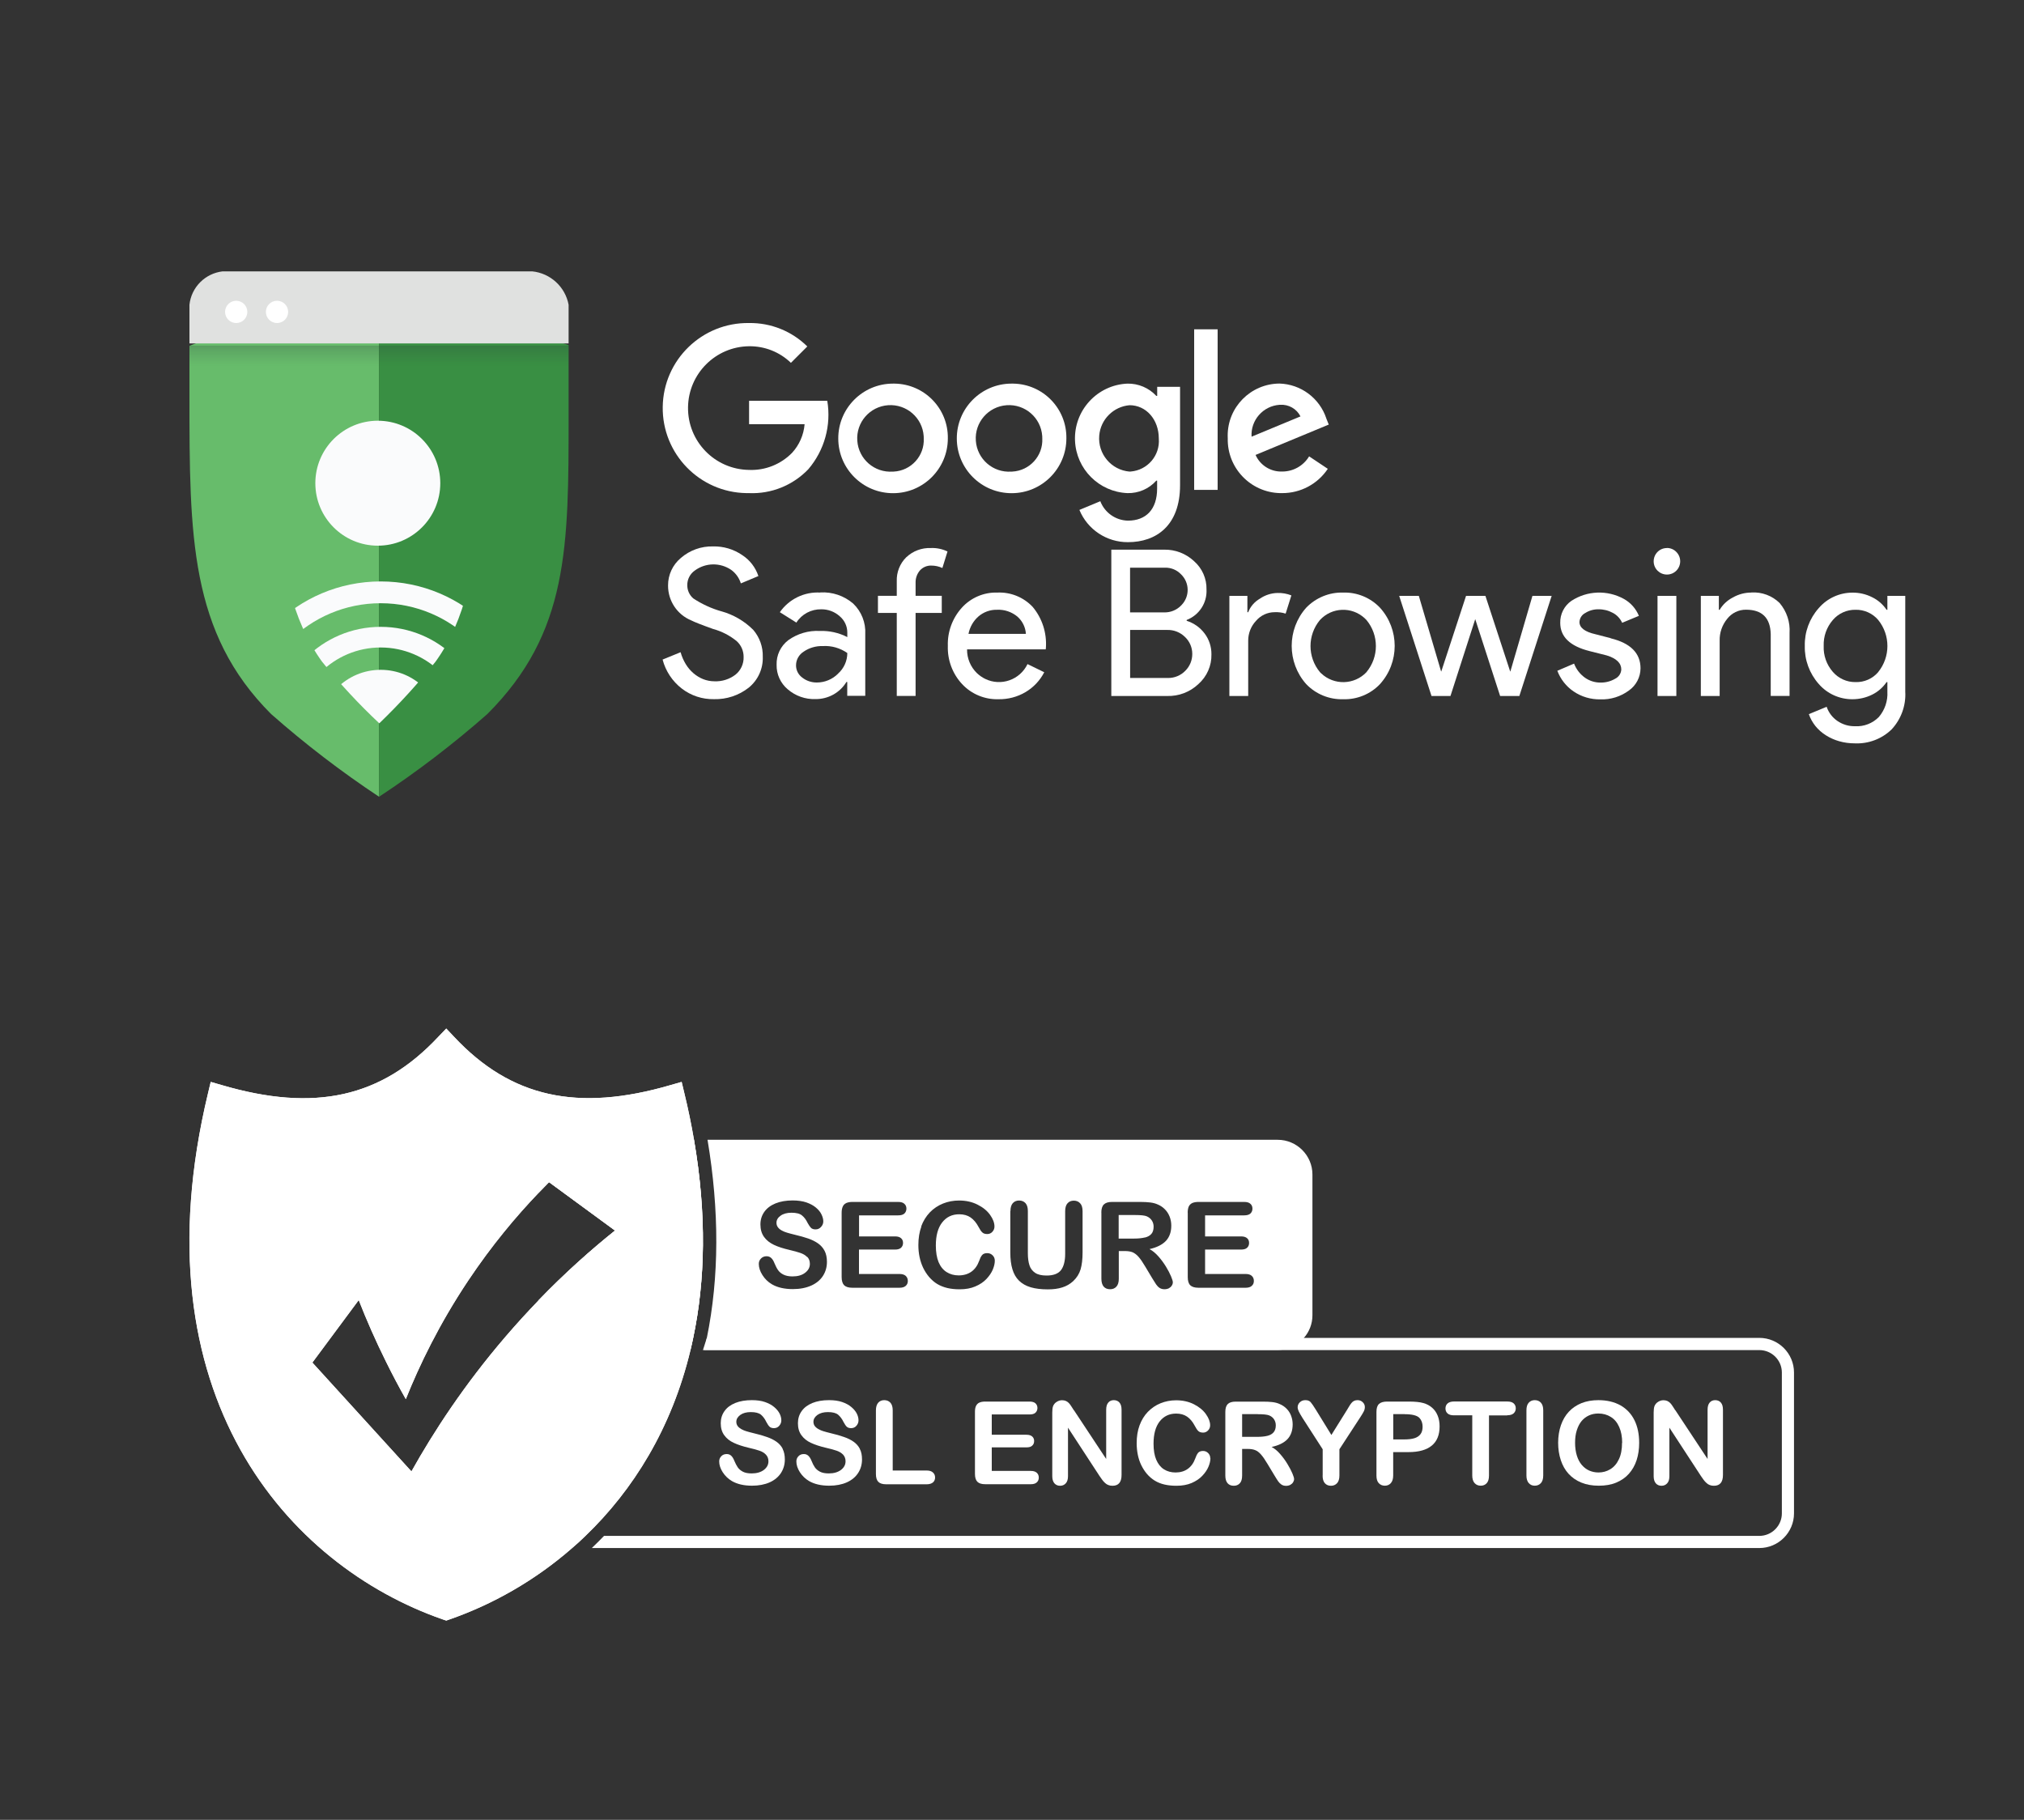 <?xml version="1.0" encoding="UTF-8"?>
<svg id="Layer_1" data-name="Layer 1" xmlns="http://www.w3.org/2000/svg" xmlns:xlink="http://www.w3.org/1999/xlink" viewBox="0 0 300 269.74">
  <rect x="0" y="0" width="300" height="269.74" fill="#333333" stroke="none"/>
  <defs>
    <style>
      .cls-1 {
        fill: #fafbfc;
      }

      .cls-2 {
        fill: #67bc6b;
      }

      .cls-3 {
        fill: #fff;
      }

      .cls-4 {
        fill: none;
      }

      .cls-5 {
        fill: #398f43;
      }

      .cls-6 {
        fill: url(#Gradiente_sem_nome);
      }

      .cls-7 {
        clip-path: url(#clippath-1);
      }

      .cls-8 {
        fill: #e0e1e0;
      }

      .cls-9 {
        clip-path: url(#clippath);
      }
    </style>
    <clipPath id="clippath">
      <path class="cls-4" d="M56.5,44.33c-12.82,0-23.92,5.27-28.42,6.91v7.46c0,20.74.08,35.07,12.15,47.13,5.04,4.44,10.37,8.54,15.96,12.26,5.63-3.71,10.99-7.81,16.05-12.26,12.09-12.09,12.05-24.79,12.05-44.36v-10.32c-5.63-1.74-15.71-6.82-27.79-6.82Z"/>
    </clipPath>
    <linearGradient id="Gradiente_sem_nome" data-name="Gradiente sem nome" x1="55.39" y1="-139.71" x2="55.39" y2="-135.57" gradientTransform="translate(1.03 189.9)" gradientUnits="userSpaceOnUse">
      <stop offset="0" stop-color="#273339" stop-opacity=".35"/>
      <stop offset=".42" stop-color="#273339" stop-opacity=".15"/>
      <stop offset=".89" stop-color="#273339" stop-opacity=".02"/>
      <stop offset="1" stop-color="#273339" stop-opacity="0"/>
    </linearGradient>
    <clipPath id="clippath-1">
      <path class="cls-4" d="M56.21,52.21c-7.91,0-15.3,5.52-15.3,5.52,0,0,.51,11.46.51,16.06,0,9.94,1.89,18.15,6.31,24.28,2.62,3.24,5.45,6.29,8.49,9.14,2.97-2.86,5.76-5.92,8.34-9.14,4.42-6.13,6.18-14.34,6.18-24.28,0-4.6.61-16.06.61-16.06,0,0-7.6-5.52-15.14-5.52Z"/>
    </clipPath>
  </defs>
  <g>
    <g>
      <path class="cls-3" d="M132.34,56.86c-4.48.01-8.11,3.66-8.09,8.15.01,4.48,3.66,8.11,8.15,8.09,4.47-.01,8.09-3.65,8.09-8.12.07-4.42-3.46-8.05-7.88-8.12-.09,0-.18,0-.27,0ZM132.34,69.9c-2.72.2-5.08-1.85-5.27-4.57-.2-2.72,1.85-5.08,4.57-5.27s5.08,1.85,5.27,4.57c0,.12.01.24.01.35.13,2.59-1.87,4.79-4.46,4.92-.04,0-.08,0-.12,0Z"/>
      <path class="cls-3" d="M149.91,56.86c-4.48.01-8.11,3.66-8.09,8.15.01,4.48,3.66,8.11,8.15,8.09,4.47-.01,8.09-3.65,8.09-8.12.07-4.42-3.46-8.05-7.88-8.12-.09,0-.18,0-.26,0ZM149.91,69.9c-2.72.2-5.08-1.85-5.27-4.57-.2-2.72,1.85-5.08,4.57-5.27s5.08,1.85,5.27,4.57c0,.12.01.24.01.35.13,2.59-1.87,4.79-4.46,4.92-.04,0-.08,0-.12,0Z"/>
      <path class="cls-3" d="M171.51,58.68h-.12c-1.1-1.19-2.66-1.85-4.28-1.82-4.48.19-7.96,3.98-7.77,8.46.18,4.22,3.56,7.59,7.77,7.77,1.63.04,3.19-.63,4.28-1.85h.12v1.17c0,3.11-1.66,4.76-4.33,4.76-1.82-.04-3.44-1.18-4.09-2.88l-3.1,1.29c1.2,2.91,4.05,4.8,7.2,4.78,4.18,0,7.72-2.45,7.72-8.45v-14.57h-3.39v1.32ZM167.43,69.9c-2.72-.23-4.73-2.62-4.5-5.34.2-2.4,2.11-4.3,4.5-4.5,2.43,0,4.33,2.09,4.33,4.95.2,2.5-1.67,4.68-4.17,4.88-.06,0-.11,0-.17.01Z"/>
      <rect class="cls-3" x="177" y="48.81" width="3.48" height="23.8"/>
      <path class="cls-3" d="M196.59,62.02c-1-3.01-3.78-5.08-6.95-5.17-4.26.03-7.7,3.5-7.67,7.76,0,.12,0,.24.01.36-.1,4.39,3.38,8.02,7.77,8.12.1,0,.19,0,.29,0,2.72.01,5.26-1.34,6.77-3.6l-2.77-1.85c-.84,1.4-2.36,2.26-4,2.25-1.69.06-3.25-.91-3.94-2.46l10.85-4.5-.37-.92ZM185.51,64.73c-.16-2.45,1.71-4.57,4.16-4.73.03,0,.05,0,.08,0,1.26-.08,2.44.59,3.01,1.72l-7.26,3.01Z"/>
      <path class="cls-3" d="M111.03,59.43v3.44h8.23c-.13,1.59-.79,3.09-1.87,4.26-1.67,1.7-3.98,2.62-6.37,2.52-5.06-.07-9.11-4.22-9.04-9.29.07-4.97,4.08-8.98,9.04-9.04,2.31-.03,4.55.85,6.21,2.46l2.43-2.43c-2.3-2.27-5.41-3.52-8.64-3.47-6.96-.1-12.69,5.46-12.79,12.42-.1,6.96,5.46,12.69,12.42,12.79.12,0,.25,0,.37,0,3.3.14,6.5-1.15,8.79-3.54,2.39-2.8,3.42-6.51,2.81-10.14h-11.61Z"/>
    </g>
    <g>
      <g>
        <path class="cls-3" d="M106.96,90.62c-1.49-.42-2.91-1.07-4.21-1.93-.56-.49-.88-1.19-.88-1.93-.02-.87.4-1.7,1.12-2.2,1.59-1.17,3.74-1.21,5.38-.1.69.5,1.19,1.2,1.44,2.01l2.6-1.09c-.43-1.29-1.28-2.39-2.42-3.12-1.26-.86-2.77-1.31-4.3-1.27-1.74-.05-3.44.56-4.76,1.7-1.22,1.01-1.92,2.51-1.91,4.09-.01,2.27,1.35,4.32,3.45,5.18.42.22,1.5.65,3.24,1.27,1.29.35,2.48.97,3.51,1.82.65.6,1.01,1.45,1,2.33.03,1.02-.42,1.99-1.21,2.62-.89.68-2,1.03-3.12.98-.57,0-1.14-.11-1.67-.32-.52-.21-1.01-.51-1.44-.88-.45-.39-.83-.84-1.14-1.35-.33-.55-.59-1.14-.76-1.76l-2.67,1.09c.45,1.71,1.45,3.22,2.85,4.3,1.36,1.05,3.04,1.6,4.76,1.57,1.86.05,3.68-.55,5.15-1.7,1.38-1.12,2.15-2.81,2.09-4.58.04-1.46-.46-2.88-1.41-3.99-1.31-1.31-2.93-2.25-4.71-2.75Z"/>
        <path class="cls-3" d="M121.59,87.83c-2.37-.14-4.64.96-6,2.91l2.45,1.54c.8-1.26,2.2-2,3.7-1.97.99-.01,1.96.35,2.7,1.01.74.61,1.16,1.51,1.15,2.47v.64c-1.26-.65-2.67-.96-4.09-.91-1.66-.09-3.3.4-4.65,1.36-1.14.87-1.79,2.23-1.74,3.66-.03,1.4.58,2.73,1.65,3.63,1.14.98,2.6,1.5,4.1,1.45,1.88.02,3.63-.94,4.6-2.54h.12v2.06h2.67v-9.15c.09-1.7-.56-3.35-1.79-4.53-1.35-1.16-3.1-1.75-4.88-1.65ZM124.21,99.86c-.83.83-1.96,1.3-3.13,1.3-.78.01-1.55-.24-2.17-.73-.58-.42-.93-1.1-.92-1.82,0-.83.44-1.59,1.14-2.03.83-.57,1.82-.85,2.83-.82,1.29-.08,2.57.29,3.63,1.03,0,1.17-.5,2.28-1.38,3.06h0Z"/>
        <path class="cls-3" d="M134.33,82.59c-.95.94-1.46,2.24-1.41,3.57v2.15h-2.79v2.54h2.79v12.3h2.79v-12.3h3.88v-2.54h-3.88v-1.88c-.03-.69.2-1.37.65-1.89.43-.47,1.04-.73,1.68-.71.57,0,1.13.12,1.64.36l.76-2.45c-.77-.37-1.63-.55-2.48-.51-1.34-.05-2.65.44-3.62,1.36Z"/>
        <path class="cls-3" d="M147.82,87.83c-2-.06-3.93.77-5.27,2.26-1.39,1.55-2.13,3.57-2.06,5.65-.07,2.09.69,4.13,2.12,5.66,1.39,1.49,3.36,2.3,5.39,2.24,1.41.02,2.8-.34,4.01-1.06,1.18-.7,2.14-1.72,2.77-2.94l-2.48-1.21c-1.12,2.34-3.93,3.33-6.26,2.2-.46-.22-.88-.52-1.25-.87-.94-.92-1.47-2.19-1.45-3.51h11.66l.03-.3c.13-2.17-.56-4.31-1.95-5.98-1.35-1.45-3.28-2.23-5.25-2.14ZM143.55,93.95c.2-1.01.72-1.93,1.5-2.6.75-.64,1.72-.99,2.71-.97,1.11-.06,2.19.31,3.04,1.01.74.65,1.2,1.57,1.26,2.56h-8.51Z"/>
      </g>
      <g>
        <path class="cls-3" d="M175.89,92.01v-.12c1.85-.71,3.04-2.53,2.94-4.51.04-1.61-.64-3.15-1.85-4.21-1.2-1.12-2.78-1.73-4.42-1.7h-7.84v21.69h8.27c1.72.05,3.38-.58,4.63-1.76,1.27-1.12,1.98-2.73,1.94-4.42.01-1.11-.34-2.19-1-3.07-.67-.9-1.6-1.56-2.66-1.89ZM167.5,84.14h5.18c.9-.02,1.77.34,2.39,1,1.27,1.24,1.29,3.28.05,4.55-.03.03-.05.05-.08.08-.65.66-1.55,1.02-2.48,1h-5.06v-6.63ZM175.68,99.43c-.67.69-1.61,1.08-2.57,1.06h-5.6v-7.12h5.48c1-.03,1.96.35,2.67,1.06.68.65,1.06,1.55,1.06,2.48.01.94-.36,1.85-1.03,2.51h0Z"/>
        <path class="cls-3" d="M186.75,88.73c-.79.45-1.41,1.16-1.74,2.01h-.12v-2.42h-2.67v14.84h2.79v-8.18c-.01-1.1.41-2.17,1.17-2.97.68-.8,1.69-1.27,2.74-1.27.55-.03,1.11.04,1.64.21l.85-2.7c-.65-.26-1.36-.38-2.06-.36-.93.02-1.82.31-2.59.83Z"/>
        <path class="cls-3" d="M199.09,87.83c-2.06-.06-4.05.76-5.48,2.24-2.87,3.23-2.87,8.1,0,11.33,1.43,1.49,3.42,2.3,5.48,2.24,2.05.06,4.04-.75,5.45-2.24,2.91-3.22,2.91-8.11,0-11.33-1.42-1.49-3.4-2.3-5.45-2.24ZM202.55,99.62c-1.81,1.91-4.82,1.99-6.73.18-.06-.06-.12-.12-.18-.18-1.86-2.24-1.86-5.48,0-7.72,1.76-1.91,4.72-2.03,6.63-.27.09.09.19.18.27.27,1.86,2.24,1.86,5.48,0,7.72Z"/>
        <polygon class="cls-3" points="223.87 99.52 223.84 99.52 220.17 88.32 217.3 88.32 213.63 99.52 213.6 99.52 210.3 88.32 207.39 88.32 212.18 103.16 214.99 103.16 218.66 91.77 222.35 103.16 225.2 103.16 229.99 88.32 227.14 88.32 223.87 99.52"/>
        <path class="cls-3" d="M238.74,94.59l-2.24-.58c-1.6-.36-2.39-.97-2.39-1.82.03-.57.36-1.08.86-1.33.58-.37,1.26-.56,1.95-.55.75-.01,1.48.17,2.14.53.61.32,1.09.84,1.38,1.47l2.48-1.03c-.44-1.07-1.22-1.95-2.23-2.51-2.45-1.35-5.44-1.24-7.78.29-1.06.74-1.68,1.96-1.65,3.26,0,2.06,1.44,3.45,4.33,4.18l2.54.64c1.45.44,2.18,1.14,2.18,2.09-.03.58-.37,1.1-.89,1.36-.67.4-1.44.6-2.23.58-.82,0-1.62-.26-2.29-.74-.72-.52-1.27-1.24-1.59-2.07l-2.48,1.06c.47,1.25,1.32,2.33,2.42,3.07,1.16.79,2.54,1.19,3.94,1.17,1.53.06,3.04-.41,4.27-1.33,1.06-.75,1.69-1.97,1.7-3.27,0-2.24-1.47-3.73-4.42-4.45Z"/>
        <rect class="cls-3" x="245.68" y="88.32" width="2.79" height="14.84"/>
        <path class="cls-3" d="M247.07,81.23c-1.09,0-1.96.88-1.96,1.97s.88,1.96,1.97,1.96c1.09,0,1.96-.88,1.96-1.97,0-.52-.21-1.02-.58-1.39-.37-.38-.87-.58-1.39-.58Z"/>
        <path class="cls-3" d="M259.58,87.83c-.96,0-1.9.25-2.74.73-.81.42-1.48,1.04-1.95,1.82h-.12v-2.06h-2.67v14.84h2.79v-8.21c-.03-1.17.37-2.32,1.12-3.23.67-.86,1.7-1.36,2.79-1.35,2.38,0,3.6,1.21,3.66,3.63v9.15h2.79v-9.33c.11-1.61-.42-3.2-1.47-4.44-1.11-1.09-2.64-1.66-4.2-1.56Z"/>
        <path class="cls-3" d="M279.75,88.32v2.06h-.12c-.54-.8-1.27-1.44-2.14-1.86-.91-.46-1.91-.69-2.92-.68-1.92,0-3.75.84-5,2.3-1.37,1.54-2.11,3.54-2.06,5.6-.05,2.07.69,4.08,2.06,5.63,1.25,1.45,3.08,2.28,5,2.27,1.01,0,2.02-.23,2.92-.68.86-.42,1.6-1.07,2.14-1.86h.12v1.42c.08,1.37-.38,2.72-1.27,3.76-.93.94-2.22,1.44-3.54,1.36-.93.02-1.84-.26-2.61-.79-.74-.51-1.29-1.24-1.58-2.09l-2.64,1.09c.22.64.55,1.23.97,1.76.43.53.95.99,1.53,1.36.61.39,1.28.69,1.98.89.76.22,1.54.32,2.33.32,2.02.09,3.99-.65,5.45-2.06,1.41-1.51,2.15-3.54,2.03-5.6v-14.2h-2.67ZM278.39,99.62c-.84.98-2.07,1.52-3.36,1.48-1.29.02-2.52-.54-3.36-1.51-.93-1.06-1.42-2.44-1.36-3.85-.05-1.41.43-2.78,1.36-3.85.84-.98,2.07-1.53,3.36-1.51,1.29-.03,2.53.53,3.36,1.51,1.82,2.25,1.82,5.47,0,7.72Z"/>
      </g>
    </g>
    <g>
      <path class="cls-2" d="M28.08,51.25v7.46c0,20.74.04,35.07,12.11,47.13,5.05,4.45,10.39,8.54,16,12.26V44.33c-11.8,0-23.6,5.27-28.1,6.92Z"/>
      <path class="cls-5" d="M84.28,51.15c-5.62-1.74-16.3-6.82-28.1-6.82v73.77c5.63-3.71,10.99-7.81,16.05-12.26,12.09-12.09,12.05-24.79,12.05-44.36v-10.32Z"/>
      <g class="cls-9">
        <rect class="cls-6" x="25.92" y="51.24" width="60.81" height="5"/>
      </g>
      <g class="cls-7">
        <g>
          <circle class="cls-1" cx="56.43" cy="108.42" r="9.14"/>
          <path class="cls-1" d="M56.43,124.25c-8.66,0-15.67-7.02-15.67-15.67s7.02-15.67,15.67-15.67c8.66,0,15.67,7.02,15.67,15.67h0c0,8.66-7.02,15.67-15.67,15.67h0ZM56.43,95.97c-6.96,0-12.61,5.64-12.61,12.61s5.64,12.61,12.61,12.61c6.96,0,12.61-5.64,12.61-12.61h0c0-6.96-5.65-12.6-12.61-12.61Z"/>
          <path class="cls-1" d="M56.43,130.96c-12.36,0-22.39-10.02-22.39-22.39s10.02-22.39,22.39-22.39c12.36,0,22.39,10.02,22.39,22.39h0c-.01,12.36-10.03,22.37-22.39,22.39ZM56.43,89.41c-10.58,0-19.16,8.58-19.16,19.16,0,10.58,8.58,19.16,19.16,19.16,10.58,0,19.16-8.58,19.16-19.16h0c-.02-10.58-8.59-19.15-19.16-19.16h0Z"/>
          <circle class="cls-1" cx="56" cy="71.62" r="9.26"/>
        </g>
      </g>
      <path class="cls-8" d="M84.28,50.9v-5.73c-.5-2.66-2.7-4.68-5.4-4.95h-45.88c-2.59.3-4.64,2.35-4.92,4.95v5.73h56.2Z"/>
      <circle class="cls-3" cx="35.01" cy="46.23" r="1.65"/>
      <circle class="cls-3" cx="41.06" cy="46.23" r="1.65"/>
    </g>
  </g>
  <g>
    <path class="cls-3" d="M170.72,180.89c-.18-.27-.43-.47-.75-.61-.3-.13-.89-.19-1.78-.19h-2.38v3.49h2.31c.62,0,1.14-.06,1.56-.16.43-.1.75-.29.97-.54s.33-.61.33-1.07c0-.35-.09-.66-.27-.93ZM170.72,180.89c-.18-.27-.43-.47-.75-.61-.3-.13-.89-.19-1.78-.19h-2.38v3.49h2.31c.62,0,1.14-.06,1.56-.16.43-.1.75-.29.97-.54s.33-.61.33-1.07c0-.35-.09-.66-.27-.93ZM102.86,168.94h-23.07v7.88c.54-.56,1.07-1.1,1.58-1.62l9.79,7.18c-3.51,2.81-7.39,6.24-11.37,10.37v7.34h22.55c.14-.59.28-1.19.4-1.79,1.79-8.5,2.02-18.28.12-29.36ZM170.72,180.89c-.18-.27-.43-.47-.75-.61-.3-.13-.89-.19-1.78-.19h-2.38v3.49h2.31c.62,0,1.14-.06,1.56-.16.43-.1.75-.29.97-.54s.33-.61.33-1.07c0-.35-.09-.66-.27-.93ZM170.72,180.89c-.18-.27-.43-.47-.75-.61-.3-.13-.89-.19-1.78-.19h-2.38v3.49h2.31c.62,0,1.14-.06,1.56-.16.43-.1.75-.29.97-.54s.33-.61.33-1.07c0-.35-.09-.66-.27-.93ZM170.72,180.89c-.18-.27-.43-.47-.75-.61-.3-.13-.89-.19-1.78-.19h-2.38v3.49h2.31c.62,0,1.14-.06,1.56-.16.43-.1.75-.29.97-.54s.33-.61.33-1.07c0-.35-.09-.66-.27-.93ZM170.72,180.89c-.18-.27-.43-.47-.75-.61-.3-.13-.89-.19-1.78-.19h-2.38v3.49h2.31c.62,0,1.14-.06,1.56-.16.43-.1.75-.29.97-.54s.33-.61.33-1.07c0-.35-.09-.66-.27-.93ZM170.72,180.89c-.18-.27-.43-.47-.75-.61-.3-.13-.89-.19-1.78-.19h-2.38v3.49h2.31c.62,0,1.14-.06,1.56-.16.43-.1.75-.29.97-.54s.33-.61.33-1.07c0-.35-.09-.66-.27-.93ZM170.72,180.89c-.18-.27-.43-.47-.75-.61-.3-.13-.89-.19-1.78-.19h-2.38v3.49h2.31c.62,0,1.14-.06,1.56-.16.43-.1.75-.29.97-.54s.33-.61.33-1.07c0-.35-.09-.66-.27-.93ZM189.38,168.94h-84.51c1.76,10.49,1.74,20.35-.1,29.36-.12.6-.25,1.2-.39,1.79h85c1.55,0,2.95-.7,3.89-1.79.79-.9,1.26-2.07,1.26-3.35v-20.87c0-2.83-2.32-5.14-5.14-5.14ZM176.04,179.74c0-.37.06-.68.16-.91.11-.24.29-.4.52-.52.24-.1.54-.16.9-.16h6.8c.41,0,.72.09.92.28.2.18.3.42.3.71s-.1.54-.3.73c-.2.18-.51.27-.92.27h-5.8v3.12h5.34c.4,0,.69.09.89.27.2.17.29.41.29.7s-.09.52-.29.71c-.19.18-.48.27-.89.27h-5.34v3.62h6.01c.4,0,.71.09.91.28.21.19.31.44.31.75s-.1.54-.31.73c-.2.19-.51.28-.91.28h-7c-.56,0-.96-.13-1.21-.37-.25-.25-.37-.66-.37-1.21v-9.56ZM163.24,179.74c0-.56.12-.96.37-1.21.25-.25.65-.38,1.21-.38h4.19c.58,0,1.07.03,1.49.08.41.05.78.15,1.11.3.4.17.75.4,1.06.72.31.31.54.68.7,1.09.16.42.24.85.24,1.32,0,.95-.27,1.7-.8,2.27-.54.56-1.35.97-2.43,1.21.46.24.89.6,1.31,1.07.42.47.79.98,1.12,1.51.33.54.58,1.02.76,1.45.18.43.27.73.27.89s-.05.33-.16.5c-.1.16-.25.29-.43.39-.19.09-.4.14-.65.14-.29,0-.53-.07-.73-.2-.2-.13-.36-.31-.51-.52-.14-.21-.33-.52-.58-.92l-1.03-1.72c-.37-.63-.7-1.11-.99-1.44-.29-.33-.59-.55-.89-.68-.3-.12-.68-.18-1.13-.18h-.91v4.09c0,.54-.12.93-.36,1.19-.24.26-.54.38-.93.38-.41,0-.73-.13-.96-.4-.22-.27-.33-.66-.33-1.17v-9.79ZM149.77,179.5c0-.52.12-.91.35-1.17.24-.26.54-.39.93-.39s.71.13.95.39c.24.27.35.66.35,1.17v6.26c0,.71.08,1.3.24,1.79.15.47.44.84.84,1.11s.97.4,1.7.4c1,0,1.72-.27,2.13-.8.41-.54.62-1.35.62-2.43v-6.31c0-.52.12-.92.35-1.17.23-.26.54-.39.93-.39s.7.13.94.39c.24.25.36.65.36,1.17v6.12c0,1-.1,1.83-.29,2.49-.2.67-.56,1.25-1.1,1.76-.47.43-1,.74-1.62.93-.61.2-1.33.29-2.15.29-.98,0-1.82-.1-2.53-.31s-1.28-.54-1.73-.98c-.45-.44-.77-1-.98-1.7-.21-.69-.31-1.51-.31-2.48v-6.12ZM136.54,181.78c.3-.81.73-1.5,1.28-2.08.55-.57,1.21-1.01,1.95-1.31s1.54-.45,2.39-.45c1.03,0,1.95.21,2.75.62.8.4,1.42.91,1.85,1.52.43.61.64,1.17.64,1.72,0,.29-.1.55-.31.78-.2.22-.46.33-.75.33-.33,0-.58-.08-.74-.24-.17-.15-.35-.42-.55-.8-.33-.63-.73-1.1-1.19-1.42-.45-.31-1.01-.47-1.68-.47-1.06,0-1.9.4-2.53,1.21-.63.8-.94,1.95-.94,3.42,0,.99.14,1.81.41,2.47.28.66.68,1.15,1.19,1.47s1.1.49,1.79.49c.74,0,1.37-.19,1.88-.55.52-.37.9-.91,1.16-1.62.11-.33.24-.61.41-.82.16-.21.42-.31.78-.31.31,0,.56.1.79.32.22.21.33.48.33.8,0,.4-.1.84-.3,1.32-.2.47-.51.93-.94,1.39-.43.45-.97.82-1.64,1.1-.66.29-1.44.43-2.32.43-.67,0-1.28-.06-1.83-.19s-1.05-.33-1.49-.59c-.45-.27-.86-.63-1.24-1.07-.33-.4-.62-.84-.86-1.34-.24-.5-.41-1.03-.53-1.58-.12-.56-.18-1.16-.18-1.79,0-1.03.15-1.95.45-2.76ZM124.75,179.74c0-.37.06-.68.17-.91.1-.24.28-.4.52-.52.23-.1.53-.16.89-.16h6.81c.41,0,.71.09.91.28.2.18.3.42.3.71s-.1.54-.3.73c-.2.18-.5.27-.91.27h-5.81v3.12h5.35c.39,0,.68.09.88.27.2.17.29.41.29.7s-.1.52-.29.71c-.2.18-.49.27-.89.27h-5.35v3.62h6.01c.4,0,.71.09.92.28.2.19.31.44.31.75s-.1.54-.31.73c-.21.19-.52.28-.92.28h-7c-.56,0-.96-.13-1.21-.37-.24-.25-.37-.66-.37-1.21v-9.56ZM119.63,186.31c-.26-.27-.59-.46-1-.6-.4-.14-.95-.29-1.63-.45-.91-.21-1.68-.46-2.29-.75-.61-.29-1.11-.68-1.46-1.17-.36-.5-.54-1.11-.54-1.85,0-.7.19-1.32.57-1.86.38-.54.93-.96,1.66-1.26.72-.29,1.57-.44,2.55-.44.78,0,1.46.1,2.03.29.57.2,1.04.45,1.42.77.38.32.66.66.82,1.01.17.35.27.69.27,1.03,0,.31-.11.58-.33.82-.22.25-.49.37-.81.37-.29,0-.52-.07-.68-.22-.15-.15-.31-.39-.5-.73-.23-.48-.51-.86-.84-1.12-.32-.27-.84-.4-1.56-.4-.67,0-1.21.15-1.61.44-.41.29-.61.64-.61,1.05,0,.25.07.47.21.66.14.19.33.35.57.48s.49.24.74.31c.24.08.66.19,1.23.33.72.17,1.37.35,1.95.55.58.2,1.07.45,1.48.74.41.29.73.66.96,1.1.23.45.34.99.34,1.63,0,.77-.2,1.46-.59,2.07s-.98,1.1-1.74,1.44c-.77.34-1.67.52-2.72.52-1.26,0-2.29-.24-3.1-.71-.58-.34-1.05-.8-1.41-1.37-.36-.56-.54-1.12-.54-1.66,0-.31.11-.58.33-.8s.49-.33.83-.33c.27,0,.5.09.68.26.19.17.35.43.48.77.17.4.34.75.53,1.02.19.27.45.5.8.67.34.17.79.27,1.34.27.77,0,1.39-.17,1.86-.53.48-.36.72-.8.72-1.33,0-.43-.13-.77-.38-1.03ZM169.69,183.43c.43-.1.75-.29.97-.54s.33-.61.33-1.07c0-.35-.09-.66-.27-.93-.18-.27-.43-.47-.75-.61-.3-.13-.89-.19-1.78-.19h-2.38v3.49h2.31c.62,0,1.14-.06,1.56-.16ZM170.72,180.89c-.18-.27-.43-.47-.75-.61-.3-.13-.89-.19-1.78-.19h-2.38v3.49h2.31c.62,0,1.14-.06,1.56-.16.43-.1.75-.29.97-.54s.33-.61.33-1.07c0-.35-.09-.66-.27-.93ZM170.72,180.89c-.18-.27-.43-.47-.75-.61-.3-.13-.89-.19-1.78-.19h-2.38v3.49h2.31c.62,0,1.14-.06,1.56-.16.43-.1.75-.29.97-.54s.33-.61.33-1.07c0-.35-.09-.66-.27-.93ZM170.72,180.89c-.18-.27-.43-.47-.75-.61-.3-.13-.89-.19-1.78-.19h-2.38v3.49h2.31c.62,0,1.14-.06,1.56-.16.43-.1.75-.29.97-.54s.33-.61.33-1.07c0-.35-.09-.66-.27-.93ZM170.72,180.89c-.18-.27-.43-.47-.75-.61-.3-.13-.89-.19-1.78-.19h-2.38v3.49h2.31c.62,0,1.14-.06,1.56-.16.43-.1.75-.29.97-.54s.33-.61.33-1.07c0-.35-.09-.66-.27-.93ZM170.72,180.89c-.18-.27-.43-.47-.75-.61-.3-.13-.89-.19-1.78-.19h-2.38v3.49h2.31c.62,0,1.14-.06,1.56-.16.43-.1.75-.29.97-.54s.33-.61.33-1.07c0-.35-.09-.66-.27-.93ZM170.72,180.89c-.18-.27-.43-.47-.75-.61-.3-.13-.89-.19-1.78-.19h-2.38v3.49h2.31c.62,0,1.14-.06,1.56-.16.43-.1.75-.29.97-.54s.33-.61.33-1.07c0-.35-.09-.66-.27-.93ZM170.72,180.89c-.18-.27-.43-.47-.75-.61-.3-.13-.89-.19-1.78-.19h-2.38v3.49h2.31c.62,0,1.14-.06,1.56-.16.43-.1.75-.29.97-.54s.33-.61.33-1.07c0-.35-.09-.66-.27-.93ZM170.72,180.89c-.18-.27-.43-.47-.75-.61-.3-.13-.89-.19-1.78-.19h-2.38v3.49h2.31c.62,0,1.14-.06,1.56-.16.43-.1.75-.29.97-.54s.33-.61.33-1.07c0-.35-.09-.66-.27-.93Z"/>
    <path class="cls-3" d="M104.19,200.11h156.58c1.84,0,3.34,1.49,3.34,3.33v20.87c0,1.84-1.5,3.34-3.34,3.34H89.53c-.59.61-1.19,1.21-1.81,1.8h173.05c2.83,0,5.14-2.31,5.14-5.14v-20.87c0-2.84-2.31-5.14-5.14-5.14H104.77l-.58,1.81Z"/>
    <path class="cls-3" d="M60.98,218.09l-14.68-16.13,6.87-9.26c1.14,2.91,2.48,5.98,4.06,9.16.96,1.94,1.93,3.78,2.92,5.52,2.01-5.03,4.95-11.13,9.26-17.59,3.49-5.22,7.1-9.52,10.39-12.95.54-.56,1.07-1.1,1.58-1.62l9.79,7.18c-3.51,2.81-7.39,6.24-11.37,10.37-1.61,1.67-3.24,3.45-4.87,5.35-6.16,7.18-10.67,14.12-13.95,19.98ZM102.35,200.09c.14-.59.28-1.19.4-1.79,1.79-8.5,2.02-18.28.12-29.36-.39-2.26-.86-4.58-1.44-6.95l-.39-1.63-1.64.47c-13.78,4.02-23.67,1.84-32.08-7.14l-1.17-1.24-1.19,1.24c-8.41,8.98-18.3,11.19-32.09,7.14l-1.63-.47-.39,1.63c-10.8,44.89,11.97,70.09,34.76,78.03l.54.18.52-.18c6.28-2.19,12.56-5.69,18.14-10.57.67-.57,1.33-1.17,1.97-1.8,7.07-6.79,12.79-15.95,15.57-27.55l.11-.46"/>
    <path class="cls-3" d="M102.86,168.94c-.39-2.26-.86-4.58-1.44-6.95l-.39-1.63-1.64.47c-13.78,4.02-23.67,1.84-32.08-7.14l-1.17-1.24-1.19,1.24c-8.41,8.98-18.3,11.19-32.09,7.14l-1.63-.47-.39,1.63c-10.8,44.89,11.97,70.09,34.76,78.03l.54.18.52-.18c6.28-2.19,12.56-5.69,18.14-10.57.67-.57,1.33-1.17,1.97-1.8,7.07-6.79,12.79-15.95,15.57-27.55h0c.14-.6.28-1.19.4-1.8,1.79-8.5,2.02-18.28.12-29.36ZM60.98,218.09l-14.68-16.13,6.87-9.26c1.14,2.91,2.48,5.98,4.06,9.16.96,1.94,1.93,3.78,2.92,5.52,2.01-5.03,4.95-11.13,9.26-17.59,3.49-5.22,7.1-9.52,10.39-12.95.54-.56,1.07-1.1,1.58-1.62l9.79,7.18c-3.51,2.81-7.39,6.24-11.37,10.37-1.61,1.67-3.24,3.45-4.87,5.35-6.16,7.18-10.67,14.12-13.95,19.98Z"/>
    <g>
      <path class="cls-3" d="M116.02,214.75c-.22-.43-.53-.77-.92-1.05-.4-.28-.87-.52-1.43-.71-.56-.2-1.19-.38-1.88-.54-.56-.14-.95-.24-1.19-.32-.24-.07-.47-.17-.71-.3-.23-.13-.42-.28-.55-.46-.13-.17-.2-.39-.2-.63,0-.4.2-.73.59-1.02.39-.28.91-.42,1.55-.42.7,0,1.19.13,1.51.38.31.27.58.62.8,1.09.17.32.33.56.48.7.15.14.37.21.65.21.31,0,.57-.11.78-.35.21-.24.31-.51.31-.8,0-.32-.08-.66-.25-1-.17-.33-.43-.66-.8-.97-.36-.31-.82-.56-1.37-.75-.54-.19-1.2-.28-1.95-.28-.94,0-1.76.14-2.46.42-.7.29-1.23.68-1.6,1.21-.37.52-.55,1.12-.55,1.79,0,.71.17,1.3.52,1.78.35.48.82.86,1.42,1.13.59.28,1.33.52,2.21.73.66.15,1.19.29,1.58.43.4.13.72.33.96.58.25.26.38.59.38.99,0,.52-.23.94-.69,1.29-.46.34-1.06.51-1.79.51-.54,0-.97-.08-1.3-.25-.33-.17-.59-.39-.77-.65-.18-.27-.35-.59-.51-.98-.13-.33-.28-.57-.46-.74-.18-.17-.4-.25-.67-.25-.32,0-.59.1-.8.32s-.31.47-.31.77c0,.52.17,1.05.52,1.6.35.54.8.98,1.36,1.31.79.46,1.79.69,2.99.69,1.01,0,1.88-.17,2.62-.5.73-.33,1.29-.8,1.67-1.39.38-.59.57-1.26.57-2,0-.62-.11-1.14-.33-1.57Z"/>
      <path class="cls-3" d="M127.45,214.75c-.22-.43-.53-.77-.92-1.05-.39-.28-.87-.52-1.43-.71-.56-.2-1.19-.38-1.88-.54-.55-.14-.95-.24-1.19-.32-.24-.07-.47-.17-.7-.3-.24-.13-.42-.28-.56-.46-.13-.17-.2-.39-.2-.63,0-.4.2-.73.59-1.02.4-.28.91-.42,1.56-.42.69,0,1.19.13,1.5.38.31.27.59.62.81,1.09.17.32.33.56.48.7.15.14.36.21.65.21.31,0,.57-.11.78-.35.21-.24.31-.51.31-.8,0-.32-.08-.66-.25-1-.17-.33-.43-.66-.8-.97-.36-.31-.82-.56-1.37-.75-.55-.19-1.2-.28-1.95-.28-.95,0-1.76.14-2.46.42-.7.29-1.23.68-1.6,1.21-.37.52-.55,1.12-.55,1.79,0,.71.17,1.3.52,1.78.35.48.82.86,1.41,1.13.6.28,1.33.52,2.22.73.66.15,1.18.29,1.58.43.39.13.71.33.96.58.24.26.37.59.37.99,0,.52-.23.94-.69,1.29-.46.34-1.06.51-1.79.51-.54,0-.97-.08-1.3-.25-.33-.17-.59-.39-.77-.65-.18-.27-.35-.59-.5-.98-.13-.33-.29-.57-.47-.74-.18-.17-.4-.25-.66-.25-.33,0-.59.1-.8.32s-.31.47-.31.77c0,.52.17,1.05.52,1.6.35.54.8.98,1.36,1.31.79.46,1.79.69,2.99.69,1.01,0,1.88-.17,2.62-.5.73-.33,1.29-.8,1.67-1.39.38-.59.57-1.26.57-2,0-.62-.1-1.14-.33-1.57Z"/>
      <path class="cls-3" d="M138.28,218.25c-.22-.2-.52-.29-.92-.29h-5.04v-8.92c0-.51-.12-.89-.35-1.14-.23-.25-.54-.37-.91-.37s-.67.13-.89.38-.34.63-.34,1.13v9.44c0,.53.12.92.36,1.16.24.24.63.36,1.17.36h6c.4,0,.71-.1.93-.28.21-.19.31-.43.31-.73s-.1-.54-.32-.74Z"/>
    </g>
    <g>
      <path class="cls-3" d="M152.6,209.65h-5.6v3.01h5.15c.38,0,.66.09.85.26s.28.39.28.67-.09.51-.28.68c-.18.18-.47.26-.85.26h-5.15v3.49h5.79c.39,0,.68.09.88.27.2.18.3.42.3.72s-.1.53-.3.71c-.2.18-.49.27-.88.27h-6.75c-.54,0-.93-.12-1.17-.36s-.36-.63-.36-1.16v-9.22c0-.36.05-.65.16-.87s.27-.39.5-.49c.23-.1.51-.15.87-.15h6.56c.4,0,.69.09.88.26.19.18.29.41.29.69s-.1.52-.29.7c-.19.18-.49.26-.88.26Z"/>
      <path class="cls-3" d="M159.18,209.02l4.78,7.23v-7.29c0-.47.1-.83.31-1.07.2-.24.48-.36.82-.36s.64.12.84.36c.21.24.31.59.31,1.07v9.65c0,1.08-.45,1.61-1.34,1.61-.22,0-.42-.03-.6-.1-.18-.06-.35-.17-.5-.31-.16-.14-.3-.3-.44-.49-.13-.19-.27-.38-.4-.57l-4.66-7.14v7.19c0,.47-.11.82-.33,1.06-.22.24-.5.36-.84.36s-.63-.12-.84-.36c-.21-.24-.32-.6-.32-1.06v-9.46c0-.4.04-.72.13-.95.11-.25.28-.46.53-.61.25-.16.51-.24.79-.24.22,0,.41.04.57.11.16.07.3.17.42.29.12.12.24.28.37.48.13.2.26.4.39.61Z"/>
      <path class="cls-3" d="M179.41,216.13c0,.39-.1.81-.29,1.27-.19.45-.49.9-.91,1.34-.41.44-.94.79-1.58,1.07-.64.27-1.39.41-2.24.41-.65,0-1.24-.06-1.77-.18-.53-.12-1.01-.31-1.44-.57-.43-.26-.83-.6-1.19-1.02-.32-.38-.6-.82-.83-1.29s-.4-.99-.51-1.53-.17-1.12-.17-1.72c0-.99.14-1.87.43-2.65s.7-1.45,1.23-2c.54-.55,1.16-.98,1.88-1.27.72-.29,1.49-.44,2.3-.44.99,0,1.88.2,2.65.59.78.4,1.37.89,1.78,1.47.41.58.62,1.13.62,1.65,0,.28-.1.54-.3.75s-.44.33-.73.33c-.32,0-.56-.08-.72-.23-.16-.15-.34-.41-.53-.78-.32-.61-.7-1.06-1.14-1.36-.44-.3-.98-.45-1.62-.45-1.02,0-1.83.39-2.44,1.16-.61.78-.91,1.88-.91,3.3,0,.95.13,1.75.4,2.38.27.63.65,1.11,1.14,1.42.49.31,1.07.47,1.72.47.71,0,1.32-.18,1.81-.53.49-.35.87-.87,1.12-1.56.11-.32.24-.59.39-.79s.41-.31.75-.31c.3,0,.55.1.76.31.21.21.32.46.32.77Z"/>
      <path class="cls-3" d="M184.98,214.76h-.87v3.94c0,.52-.11.9-.34,1.15-.23.25-.53.37-.9.37-.4,0-.7-.13-.92-.38-.22-.26-.33-.63-.33-1.13v-9.44c0-.54.12-.92.36-1.16s.63-.36,1.16-.36h4.04c.56,0,1.03.02,1.43.07s.75.14,1.07.29c.38.16.73.39,1.02.69.3.3.52.65.67,1.05.15.4.23.82.23,1.27,0,.91-.26,1.65-.77,2.19-.52.55-1.3.93-2.35,1.16.44.23.86.58,1.26,1.04s.76.94,1.07,1.46c.32.52.56.98.74,1.4s.26.7.26.86-.05.32-.15.48c-.1.16-.24.28-.42.38-.18.09-.38.14-.62.14-.28,0-.51-.07-.7-.2-.19-.13-.35-.3-.49-.5-.14-.2-.32-.5-.56-.89l-1-1.66c-.36-.61-.68-1.07-.96-1.39-.28-.32-.57-.54-.86-.65-.29-.12-.66-.18-1.1-.18ZM186.4,209.6h-2.29v3.37h2.23c.6,0,1.1-.05,1.51-.15s.72-.28.93-.53.32-.59.32-1.02c0-.34-.09-.64-.26-.9-.17-.26-.41-.45-.72-.58-.29-.12-.86-.18-1.71-.18Z"/>
      <path class="cls-3" d="M196.05,218.7v-3.89l-2.99-4.64c-.26-.42-.45-.74-.56-.98-.11-.23-.16-.44-.16-.61,0-.28.11-.53.33-.74.22-.21.49-.31.82-.31.34,0,.6.1.77.29s.44.58.79,1.15l2.29,3.72,2.32-3.72c.14-.23.26-.42.35-.58.09-.16.2-.3.31-.44.11-.14.24-.24.38-.31.14-.07.31-.11.51-.11.31,0,.57.1.78.31.21.2.31.44.31.71,0,.22-.05.44-.16.65-.11.22-.29.52-.54.9l-3.07,4.71v3.89c0,.51-.12.89-.35,1.14-.23.25-.53.38-.9.38s-.67-.12-.9-.37c-.23-.25-.34-.63-.34-1.14Z"/>
      <path class="cls-3" d="M208.78,215.23h-2.28v3.47c0,.5-.12.87-.35,1.13-.23.26-.53.38-.89.38s-.67-.13-.9-.38c-.23-.25-.34-.63-.34-1.12v-9.45c0-.55.13-.94.38-1.17.25-.23.65-.35,1.2-.35h3.19c.94,0,1.67.07,2.18.22.5.14.94.37,1.3.69.37.32.64.72.83,1.19.19.47.28,1,.28,1.58,0,1.25-.38,2.2-1.15,2.84-.77.64-1.92.97-3.44.97ZM208.18,209.6h-1.67v3.75h1.67c.59,0,1.07-.06,1.47-.18.39-.12.69-.32.9-.6.21-.28.31-.64.31-1.1,0-.54-.16-.98-.48-1.32-.36-.36-1.09-.54-2.2-.54Z"/>
      <path class="cls-3" d="M223.41,209.79h-2.71v8.91c0,.51-.11.89-.34,1.14-.23.25-.52.37-.89.37s-.67-.13-.9-.38c-.23-.25-.35-.63-.35-1.14v-8.91h-2.71c-.42,0-.74-.09-.95-.28-.21-.19-.31-.43-.31-.74s.11-.57.32-.75.53-.28.93-.28h7.9c.43,0,.75.09.96.28.21.19.31.44.31.74s-.11.55-.32.74c-.21.19-.53.28-.95.28Z"/>
      <path class="cls-3" d="M226.25,218.7v-9.66c0-.5.11-.88.34-1.13.23-.25.52-.38.89-.38s.68.12.91.37c.23.25.35.63.35,1.13v9.66c0,.51-.12.89-.35,1.14-.23.25-.53.38-.91.38s-.65-.13-.88-.38c-.23-.25-.35-.63-.35-1.13Z"/>
      <path class="cls-3" d="M236.91,207.53c1.27,0,2.36.26,3.28.77.91.52,1.6,1.25,2.07,2.2.47.95.7,2.07.7,3.35,0,.95-.13,1.81-.38,2.58-.26.78-.64,1.45-1.15,2.02s-1.14,1-1.89,1.31-1.6.45-2.57.45-1.82-.15-2.58-.46c-.76-.31-1.39-.75-1.9-1.31s-.89-1.24-1.15-2.03c-.26-.79-.39-1.65-.39-2.57s.14-1.81.41-2.59.66-1.46,1.18-2.01c.51-.55,1.14-.97,1.87-1.27.74-.29,1.57-.44,2.51-.44ZM240.44,213.84c0-.9-.15-1.68-.44-2.33-.29-.66-.7-1.16-1.24-1.49-.54-.34-1.16-.51-1.85-.51-.5,0-.96.09-1.38.28-.42.19-.78.46-1.09.82-.3.36-.54.81-.72,1.37-.18.55-.26,1.18-.26,1.87s.09,1.33.26,1.89.42,1.03.74,1.4c.32.37.69.65,1.1.83.42.18.87.28,1.37.28.64,0,1.22-.16,1.75-.48.53-.32.96-.81,1.27-1.47.32-.66.47-1.48.47-2.45Z"/>
      <path class="cls-3" d="M248.32,209.02l4.78,7.23v-7.29c0-.47.1-.83.31-1.07.2-.24.48-.36.82-.36s.64.12.84.36c.21.24.31.59.31,1.07v9.65c0,1.08-.45,1.61-1.34,1.61-.22,0-.42-.03-.6-.1-.18-.06-.35-.17-.5-.31-.16-.14-.3-.3-.44-.49-.13-.19-.27-.38-.4-.57l-4.66-7.14v7.19c0,.47-.11.82-.33,1.06-.22.24-.5.36-.84.36s-.63-.12-.84-.36-.32-.6-.32-1.06v-9.46c0-.4.04-.72.13-.95.11-.25.28-.46.53-.61.25-.16.51-.24.79-.24.22,0,.41.04.57.11.16.07.3.17.42.29.12.12.24.28.37.48.13.2.26.4.39.61Z"/>
    </g>
  </g>
</svg>